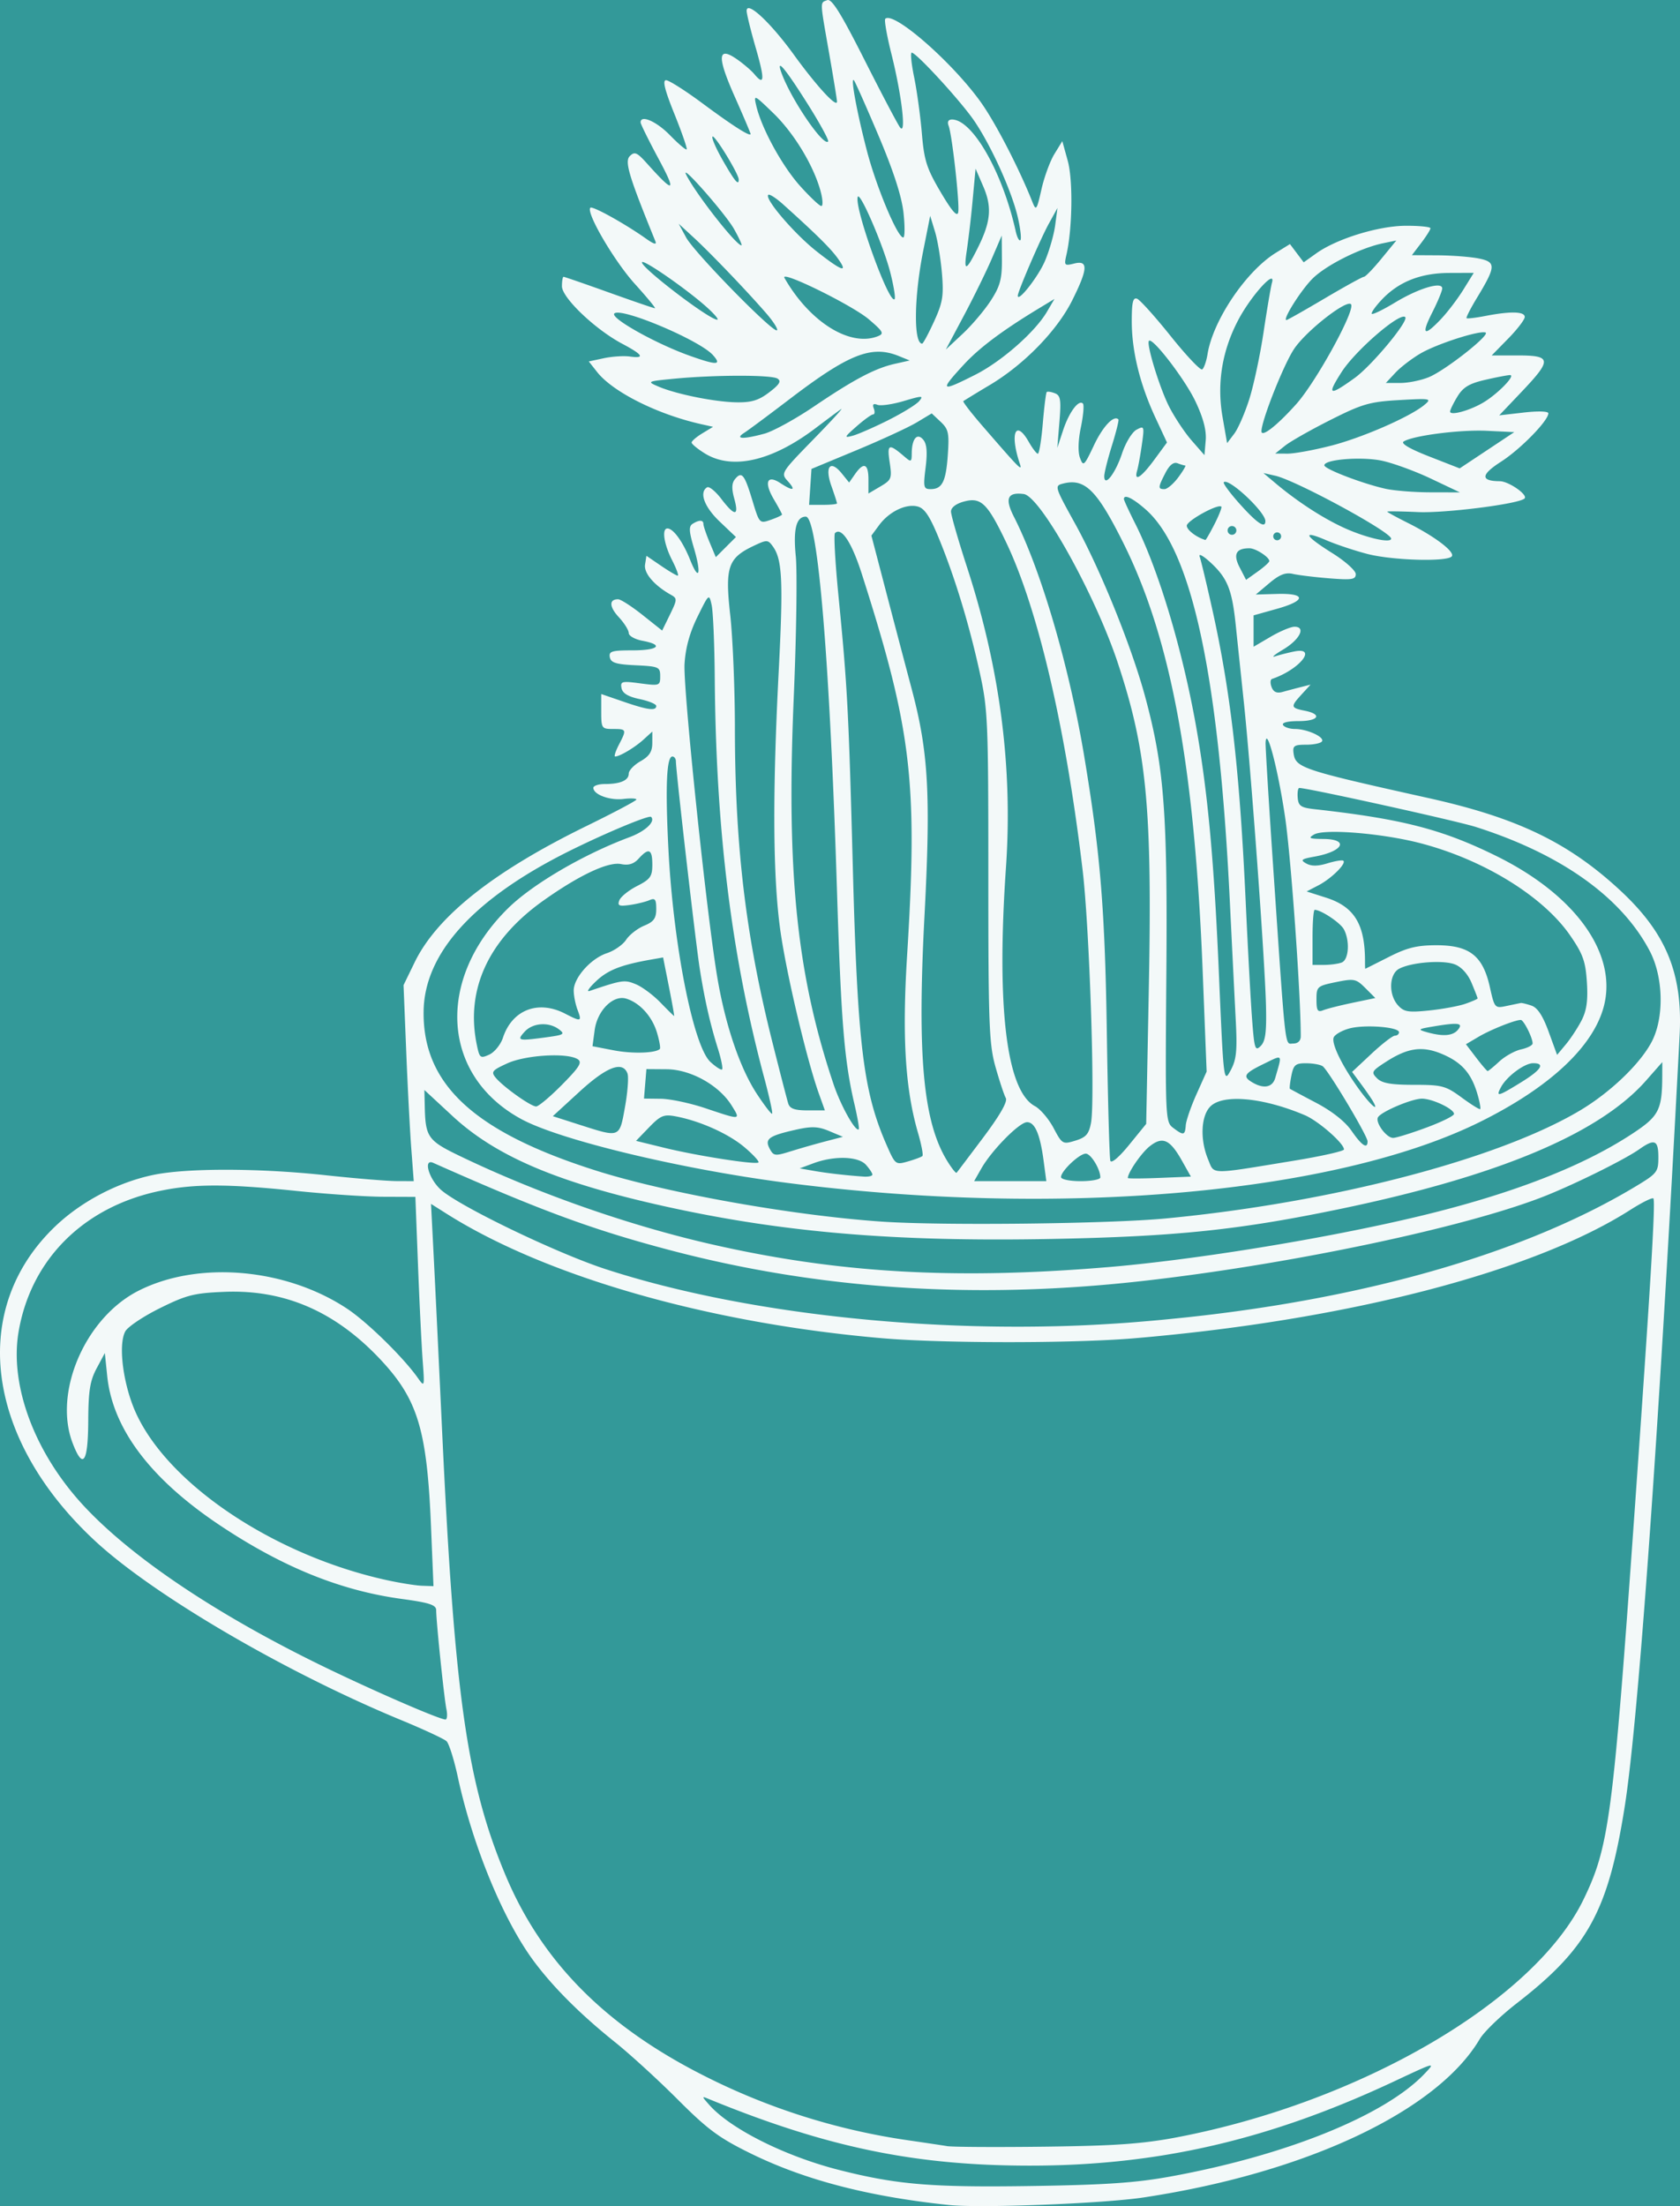 <svg xmlns="http://www.w3.org/2000/svg" xml:space="preserve" width="427.492" height="561.064" viewBox="0 0 113.107 148.448">
  <rect width="100%" height="100%" fill="#399"/>
  <path d="M150.22 235.89c-5.42-.567-9.707-1.681-13.36-3.474-2.118-1.039-2.89-1.61-4.895-3.618-1.31-1.312-3.215-3.053-4.234-3.869-2.293-1.836-4.117-3.65-5.428-5.399-2.065-2.752-4.146-7.778-5.155-12.451-.252-1.164-.593-2.244-.758-2.4-.165-.155-1.55-.8-3.079-1.43-7.804-3.226-16.662-8.41-20.584-12.047-7.418-6.88-8.508-15.654-2.635-21.21 1.74-1.645 4.158-2.91 6.518-3.41 2.261-.48 7.156-.473 11.674.016 1.965.212 4.096.388 4.736.391l1.163.005-.165-2.182c-.091-1.201-.246-4.17-.344-6.596l-.178-4.413.75-1.54c1.504-3.091 5.302-6.102 11.552-9.159 1.848-.903 3.366-1.707 3.374-1.787.008-.08-.389-.099-.881-.04-.923.107-2.015-.3-2.015-.75 0-.14.347-.256.772-.256 1.047 0 1.61-.245 1.61-.702 0-.21.356-.583.791-.831.596-.339.793-.643.794-1.225l.002-.773-.595.542c-.585.532-1.6 1.137-1.908 1.137-.086 0 .025-.35.247-.78.539-1.041.527-1.072-.39-1.072-.763 0-.793-.045-.793-1.176v-1.176l1.496.514c1.634.563 2.208.637 2.208.288 0-.124-.505-.333-1.121-.463-.777-.164-1.15-.39-1.218-.737-.087-.455.024-.484 1.254-.32 1.309.173 1.35.158 1.35-.48 0-.622-.09-.662-1.652-.737-1.324-.063-1.668-.17-1.739-.541-.076-.4.131-.463 1.519-.463 1.758 0 2.148-.369.68-.644-.509-.096-.925-.33-.925-.52s-.3-.67-.666-1.065c-.653-.704-.672-1.214-.046-1.208.173.002.91.476 1.638 1.054l1.323 1.051.525-1.075c.495-1.013.498-1.09.064-1.332-1.119-.627-1.83-1.456-1.74-2.03l.092-.593.978.667c.538.367 1.047.668 1.13.668.084 0-.089-.472-.383-1.048-.55-1.08-.704-2.127-.31-2.127.394 0 1.041.893 1.523 2.101.61 1.533.783.978.252-.81-.327-1.101-.344-1.436-.082-1.602.439-.278.729-.273.729.014 0 .127.187.681.417 1.23l.417.998.677-.677.678-.677-1.095-1.042c-1.036-.985-1.396-1.964-.847-2.303.136-.084.567.266.957.778.906 1.188 1.204 1.183.874-.013-.187-.677-.173-1.05.05-1.32.454-.546.636-.324 1.167 1.432.474 1.565.482 1.573 1.237 1.31.417-.146.76-.306.76-.356 0-.05-.248-.511-.55-1.024-.676-1.144-.463-1.683.432-1.096.869.569 1.086.514.505-.129-.481-.531-.457-.571 1.745-2.828 1.228-1.259 2.054-2.163 1.836-2.01-.218.153-.992.73-1.72 1.28-2.927 2.217-5.61 2.827-7.443 1.695-.49-.303-.891-.633-.891-.733 0-.1.325-.378.722-.62l.721-.437-.787-.176c-2.947-.658-5.96-2.167-7.02-3.514l-.56-.71 1.015-.217c.558-.119 1.342-.17 1.742-.115 1.052.147.898-.114-.508-.86-1.823-.967-4.056-3.097-4.056-3.868 0-.349.05-.635.11-.635s1.44.476 3.065 1.059c1.625.582 3.014 1.058 3.087 1.058.072 0-.538-.74-1.358-1.646-1.392-1.54-3.302-4.807-2.99-5.118.14-.141 2.34 1.08 3.756 2.085.525.372.726.426.62.167-1.79-4.393-2.083-5.365-1.72-5.728.323-.323.483-.254 1.16.5 1.838 2.05 2.008 1.977.771-.326-.66-1.23-1.203-2.327-1.205-2.436-.012-.545 1.062-.08 1.975.855.566.58 1.072 1.01 1.126.957.053-.054-.317-1.123-.822-2.377-.653-1.618-.817-2.279-.566-2.279.194 0 1.298.7 2.453 1.557 2.052 1.521 3.238 2.275 3.238 2.058 0-.06-.488-1.207-1.084-2.55-1.2-2.701-1.134-3.402.227-2.433.424.302.924.734 1.111.959.684.824.71.362.103-1.738-.342-1.18-.622-2.315-.622-2.521 0-.712 1.597.77 3.176 2.948 1.538 2.122 2.912 3.613 2.907 3.155-.001-.134-.24-1.598-.53-3.253-.63-3.598-.621-3.38-.127-3.57.301-.116.916.87 2.502 4.006 1.156 2.288 2.236 4.339 2.4 4.557.436.581.112-2.181-.58-4.94-.306-1.222-.493-2.286-.415-2.365.544-.544 4.492 2.897 6.43 5.604.987 1.38 2.572 4.443 3.48 6.728.243.61.29.542.606-.859.189-.836.582-1.907.874-2.38l.53-.862.366 1.323c.36 1.3.313 4.57-.088 6.322-.166.723-.137.756.524.59.958-.24.926.356-.136 2.48-1.014 2.03-3.23 4.307-5.532 5.685a89.504 89.504 0 0 0-1.798 1.092c-.052.04.504.764 1.235 1.61 2.584 2.985 2.755 3.157 2.565 2.594-.685-2.038-.279-3.014.607-1.457.248.436.523.793.61.794.088 0 .237-.911.332-2.027.094-1.116.213-2.072.265-2.123.052-.052.298-.016.546.08.385.147.431.434.31 1.924l-.144 1.75.39-1.18c.4-1.214 1.048-2.087 1.334-1.801.089.089.028.805-.135 1.59-.185.888-.207 1.671-.06 2.068.221.6.279.548.941-.853.601-1.27 1.336-2.046 1.645-1.737.046.047-.15.834-.434 1.75-.286.916-.519 1.849-.519 2.072 0 .78.747-.176 1.198-1.534.24-.722.676-1.435.975-1.595.52-.279.534-.24.36.995-.1.706-.243 1.492-.317 1.747-.233.798.264.488 1.152-.72l.855-1.162-.779-1.672c-1.043-2.241-1.592-4.476-1.592-6.481 0-1.286.08-1.625.36-1.519.196.076 1.214 1.207 2.26 2.514 1.046 1.306 2 2.315 2.12 2.241.118-.073.282-.54.363-1.037.369-2.275 2.594-5.57 4.595-6.808l.952-.588.462.613.463.614.848-.604c1.384-.986 4.192-1.85 6.032-1.856.91-.003 1.653.073 1.653.168 0 .096-.28.542-.624.992l-.624.819 1.748.01c.962.006 2.202.101 2.755.213 1.176.237 1.162.528-.124 2.65-.43.707-.743 1.322-.698 1.366.044.045.617-.023 1.272-.15 1.695-.327 2.645-.303 2.645.068 0 .177-.5.831-1.113 1.455l-1.113 1.135h1.775c2.26 0 2.29.29.253 2.432l-1.521 1.6 1.653-.19c.966-.11 1.654-.089 1.654.053 0 .496-1.882 2.42-3.187 3.256-1.367.877-1.394 1.302-.084 1.312.603.004 1.915.917 1.67 1.162-.364.367-5.338 1-7.194.915-1.13-.051-2.053-.064-2.053-.03 0 .036.625.377 1.39.76 1.8.901 3.158 1.928 2.965 2.24-.24.39-3.987.29-5.693-.153-.85-.22-2.088-.633-2.75-.916-1.679-.72-1.5-.322.384.856.873.546 1.587 1.184 1.587 1.418 0 .363-.261.405-1.786.283-.982-.079-2.083-.213-2.447-.298-.49-.116-.9.044-1.58.616l-.918.773 1.42-.041c1.97-.057 1.985.445.03.994l-1.598.448v2.111l1.148-.672c.631-.37 1.354-.673 1.607-.673.79 0 .353.87-.773 1.538-.58.345-.818.548-.527.452.291-.096.869-.243 1.284-.327 1.598-.322.338 1.232-1.497 1.847-.118.04-.131.288-.03.551.129.335.352.433.743.324.307-.086.856-.231 1.22-.323l.662-.168-.596.65c-.766.837-.752.915.199 1.105 1.214.243.944.701-.413.701-.737 0-1.142.103-1.042.265.09.145.448.264.796.264.82 0 2.006.541 1.825.833-.076.124-.557.226-1.068.226-.81 0-.918.075-.844.592.137.962.6 1.114 9.08 2.998 5.946 1.321 9.381 2.967 12.843 6.153 3.15 2.899 4.283 5.627 4.066 9.792-1.386 26.586-2.771 46.051-3.694 51.902-1.11 7.041-2.482 9.543-7.262 13.245-1.091.846-2.216 1.93-2.499 2.41-2.86 4.852-11.687 9.01-22.636 10.663-2.708.41-10.979.73-13.097.509zm14.885-1.914c7.789-1.416 14.442-4.101 17.122-6.91.777-.813.753-.807-1.984.478-8.432 3.961-15.945 5.7-24.598 5.696-7.727-.004-13.651-1.232-21.564-4.47-.525-.216-.526-.213-.012.37 1.422 1.62 5.112 3.469 8.77 4.396 3.865.979 6.185 1.174 12.806 1.077 5.065-.075 7.133-.214 9.46-.637zm.468-2.644c12.378-2.367 24.046-9.185 27.357-15.985 1.73-3.555 1.987-5.497 3.438-25.995 1.095-15.485 1.429-21.04 1.273-21.195-.074-.074-.772.273-1.552.77-6.56 4.187-19.138 7.439-33.433 8.643-4.108.346-12.884.342-16.933-.006-11.64-1.004-22.61-4.137-29.324-8.375l-1.053-.665.174 3.403c.096 1.871.354 7.212.572 11.869.837 17.849 1.67 23.69 4.264 29.887 2.421 5.784 6.667 10.095 13.238 13.44a44.434 44.434 0 0 0 13.849 4.408c1.091.157 2.282.335 2.646.396.363.061 3.34.078 6.614.037 4.725-.058 6.555-.189 8.87-.632zm-49.193-28.817c-.157-.772-.687-5.903-.687-6.65 0-.356-.453-.505-2.315-.758-4.122-.562-8.008-2.133-12.228-4.942-4.679-3.115-7.237-6.499-7.605-10.057l-.16-1.548-.552 1.03c-.445.83-.555 1.517-.565 3.526-.015 2.842-.356 3.327-1.054 1.498-1.305-3.418.851-8.416 4.417-10.235 4.02-2.05 9.933-1.545 14.074 1.203 1.348.895 3.76 3.255 4.745 4.642.463.654.467.64.331-1.19-.075-1.02-.217-3.907-.313-6.417l-.176-4.564-2.144-.008c-1.18-.004-3.81-.18-5.848-.391-4.7-.487-6.937-.486-9.256.006-5.105 1.08-8.633 4.61-9.465 9.463-.615 3.593 1.062 8.11 4.327 11.655 3.12 3.385 8.585 7.103 15.452 10.511 3.34 1.658 8.389 3.875 8.951 3.932.12.012.153-.306.071-.706zm-1.036-12.303c-.27-6.492-.89-8.539-3.407-11.22-3.028-3.226-6.446-4.71-10.482-4.55-2.063.083-2.56.208-4.362 1.099-1.118.553-2.168 1.257-2.333 1.565-.5.933-.126 3.684.756 5.568 2.253 4.816 9.35 9.52 16.842 11.165.888.195 1.961.367 2.384.381l.769.027zm46.915-13.695c14.012-1.043 26.057-4.274 34.198-9.174 1.438-.866 1.521-.972 1.521-1.955 0-1.162-.253-1.27-1.282-.543-.931.657-4.01 2.194-6.136 3.063-5.203 2.125-17.371 4.703-27.507 5.826-11.129 1.234-21.622.538-31.615-2.096-5.224-1.377-8.738-2.672-15.944-5.876-.678-.301-.314 1.036.485 1.782 1.166 1.09 7.81 4.295 11.147 5.378 9.583 3.112 23.074 4.493 35.133 3.595zm-1.455-3.727c5.935-.49 14.822-1.939 21.035-3.427 6.233-1.494 11.004-3.338 14.386-5.562 1.795-1.18 2.007-1.593 2.015-3.921l.003-.897-1.093 1.241c-3.14 3.568-9.94 6.424-20.544 8.63-6.865 1.427-11.11 1.869-19.506 2.03-10.526.202-18.096-.439-26.061-2.206-7.173-1.592-11.32-3.357-14.238-6.057l-1.902-1.761.026 1.149c.047 2.02.22 2.263 2.355 3.29 5.213 2.51 11.37 4.67 16.934 5.94 8.483 1.939 16.35 2.397 26.59 1.55zm3.993-3.285c11.178-1.063 22.363-3.974 27.89-7.258 2.05-1.219 4.048-3.128 4.836-4.62.855-1.62.8-4.347-.121-6.11-1.895-3.626-5.975-6.534-11.727-8.36-1.3-.412-11.3-2.62-11.87-2.62-.09 0-.138.294-.109.653.046.556.215.672 1.122.773 5.9.656 8.6 1.351 12.264 3.159 5.347 2.637 8.168 6.604 7.215 10.144-.73 2.711-3.677 5.446-8.357 7.756-9.792 4.831-28.35 6.452-46.7 4.078-7.083-.917-15.222-2.873-17.819-4.284-5.377-2.92-5.778-9.39-.88-14.193 1.654-1.622 5.079-3.624 8.165-4.773 1.068-.398 1.769-1.055 1.457-1.367-.14-.14-3.167 1.127-5.593 2.34-6.361 3.181-9.667 6.832-9.723 10.735-.07 4.926 3.407 8.132 11.64 10.736 4.78 1.512 13.212 3.013 19.236 3.425 4.02.275 15.254.149 19.074-.214zm-8.203-3.844c-.241-1.82-.587-2.635-1.12-2.635-.517 0-2.382 1.89-3.085 3.128l-.478.84h4.86zm3.813 1.082c0-.56-.637-1.6-.98-1.6-.428 0-1.666 1.17-1.666 1.575 0 .156.58.277 1.323.277.728 0 1.323-.114 1.323-.252zm5.5-1.116c-.812-1.443-1.303-1.666-2.17-.984-.558.439-1.475 1.767-1.478 2.14 0 .044.954.04 2.122-.007l2.123-.086zm-20.846.925c0-.097-.197-.395-.437-.661-.52-.573-2.132-.62-3.531-.1l-.926.344.926.162c.9.159 2.159.304 3.373.39.328.024.595-.037.595-.135zm7.47-2.503c1.121-1.496 1.644-2.41 1.512-2.646-.111-.199-.421-1.135-.69-2.081-.437-1.547-.486-2.838-.486-12.833 0-10.585-.029-11.241-.602-13.83-.72-3.252-1.679-6.379-2.757-8.991-.598-1.448-.944-1.958-1.41-2.074-.784-.197-1.914.353-2.584 1.257l-.52.704.958 3.662a2103.33 2103.33 0 0 0 1.767 6.705c1.117 4.204 1.277 7.06.85 15.213-.497 9.46-.088 13.873 1.53 16.5.3.49.585.847.632.794.047-.053.856-1.124 1.8-2.38zm20.907 1.57c1.855-.304 3.373-.645 3.373-.759 0-.41-1.725-1.919-2.637-2.305-2.815-1.193-5.505-1.44-6.358-.587-.638.637-.706 2.24-.152 3.566.434 1.039-.007 1.032 5.774.085zm-36.976-.897c-1.073-.913-3.007-1.782-4.652-2.089-.79-.148-1.014-.055-1.783.74l-.88.91 1.907.467c2.212.542 6.141 1.154 6.335.987.072-.063-.344-.52-.927-1.015zm11.967.58c.067-.066-.068-.772-.3-1.568-.857-2.948-1.072-6.444-.733-11.894.73-11.707.316-15.198-3.044-25.697-.683-2.136-1.376-3.189-1.81-2.754-.09.09.016 1.99.236 4.224.601 6.11.686 7.72.968 18.347.313 11.821.7 15.01 2.26 18.575.595 1.358.614 1.373 1.452 1.132.468-.134.905-.298.971-.364zm15.24-11.104c.24-12.281-.13-16.184-2.088-22.082-1.531-4.61-5.215-11.216-6.333-11.359-1.094-.14-1.285.301-.66 1.527 1.818 3.562 3.723 10.052 4.737 16.136 1.086 6.51 1.397 10.322 1.521 18.653.068 4.51.174 8.357.236 8.547.067.204.58-.229 1.263-1.067l1.15-1.412zm-21.783 10.123 1.191-.31-.925-.388c-.75-.314-1.176-.33-2.25-.089-1.822.411-2.108.619-1.756 1.277.264.493.36.505 1.417.175a62.112 62.112 0 0 1 2.323-.665zm17.895-1.257c.281-1.498-.103-13.075-.563-16.971-1.13-9.56-3.01-17.614-5.158-22.098-1.264-2.636-1.688-3.043-2.847-2.728-.524.143-.86.403-.86.667 0 .237.488 1.93 1.084 3.762 2.213 6.798 3.08 13.474 2.618 20.17-.65 9.423.033 15.056 1.949 16.081.364.195.93.858 1.255 1.472.578 1.089.615 1.11 1.47.848.717-.22.909-.44 1.052-1.203zm18.618 1.255c0-.372-2.647-4.798-3.025-5.06-.156-.106-.654-.196-1.11-.198-.717-.004-.848.107-.993.832-.092.46-.137.859-.1.887.038.027.834.453 1.769.945 1.07.563 1.952 1.26 2.38 1.882.688.995 1.079 1.253 1.079.712zm3.954-.927c1.027-.38 1.867-.794 1.867-.92 0-.337-1.471-1.034-2.17-1.028-.683.007-2.71.864-2.946 1.247-.21.338.56 1.393 1.015 1.393.201 0 1.207-.311 2.234-.692zm-53.946-1.4c.18-1.004.253-2.016.164-2.248-.328-.856-1.394-.45-3.226 1.228l-1.8 1.65 1.828.586c2.714.868 2.657.89 3.034-1.215zm37.752 1.246c.024-.32.35-1.265.725-2.099l.68-1.517-.265-6.723c-.548-13.877-2.141-22.452-5.369-28.9-1.763-3.52-2.57-4.312-4.02-3.948-.6.15-.586.194.797 2.697 1.714 3.102 3.823 8.317 4.733 11.703 1.268 4.716 1.498 7.753 1.412 18.633-.077 9.652-.065 9.926.45 10.317.708.538.806.519.857-.163zm-22.302-1.405c-.688-2.941-.9-5.522-1.176-14.285-.49-15.643-1.292-25.268-2.103-25.268-.64 0-.856.85-.675 2.659.104 1.032.041 5.351-.14 9.597-.498 11.724.216 18.612 2.691 25.96.485 1.437 1.483 3.213 1.69 3.006.046-.046-.083-.797-.287-1.669zm-8.274.068c-.845-1.361-2.756-2.426-4.376-2.437l-1.36-.01-.081.992-.082.992 1.14.013c.627.007 1.974.293 2.993.635 2.415.811 2.387.814 1.767-.185zm2.19-1.881c-2.208-8.265-3.245-16.646-3.325-26.892-.018-2.256-.111-4.458-.208-4.895-.173-.786-.182-.78-.951.78-.526 1.067-.809 2.092-.875 3.176-.102 1.671 1.509 17.05 2.22 21.18.548 3.191 1.525 6.046 2.656 7.764.512.777.971 1.373 1.02 1.322.05-.05-.191-1.146-.536-2.435zm3.687 1.088c-.82-2.286-2.193-8.098-2.597-10.992-.5-3.58-.535-9.138-.111-17.385.314-6.12.246-7.576-.396-8.454-.331-.454-.394-.455-1.304-.024-1.715.814-1.92 1.426-1.562 4.649.171 1.537.312 4.933.314 7.545.005 7.999.724 14.039 2.528 21.21.505 2.007.983 3.857 1.063 4.112.11.349.433.463 1.307.463h1.16zm44.352.082c-.404-1.41-1.03-2.148-2.29-2.705-1.391-.616-2.382-.492-3.898.489-.954.617-.994.692-.585 1.1.333.332.934.438 2.485.438 1.89 0 2.135.066 3.212.857.641.47 1.202.82 1.247.776.044-.044-.033-.474-.171-.955zm-61.644-.687c1.182-1.197 1.374-1.51 1.05-1.716-.708-.448-3.49-.285-4.728.277-1.028.467-1.116.573-.794.964.51.619 2.366 1.94 2.726 1.94.165 0 .951-.66 1.746-1.465zm54.604 1.134c-.102-.182-.463-.705-.8-1.162l-.615-.832 1.303-1.219c.717-.67 1.428-1.219 1.58-1.219.151 0 .276-.104.276-.23 0-.358-2.334-.534-3.351-.253-.502.138-.973.411-1.048.606-.162.422.592 1.954 1.73 3.515.76 1.043 1.354 1.552.925.794zm9.942-1.28c1.384-.851 1.672-1.3.833-1.3-.583 0-1.778.888-2.163 1.608-.364.68-.224.648 1.33-.308zm-16.53-.308c.478-1.66.54-1.585-.777-.945-1.323.643-1.446.848-.747 1.255.759.442 1.342.323 1.524-.31zm-2.66-3.902c-.072-1.383-.253-5.014-.402-8.07-.74-15.146-2.552-23.55-5.663-26.283-.874-.767-1.464-1.048-1.464-.697 0 .077.343.821.763 1.654 1.572 3.116 3.187 8.502 4.104 13.684.779 4.407 1.2 8.955 1.524 16.489.32 7.427.327 7.484.796 6.614.39-.726.45-1.312.342-3.391zm-34.862 1.935c-.526-1.68-.889-3.275-1.223-5.379-.27-1.692-1.606-13.304-1.606-13.953 0-.182-.107-.33-.238-.33-.391 0-.479 2.028-.267 6.217.325 6.425 1.673 13.264 2.827 14.333.369.342.724.569.788.504.065-.065-.061-.691-.28-1.392zm52.608.86c.383-.356 1.044-.722 1.469-.816.425-.093.772-.273.772-.4 0-.387-.601-1.58-.796-1.58-.39 0-2.023.651-2.837 1.131l-.856.504.689.903c.378.496.727.902.775.902.048 0 .4-.29.784-.645zm-67.08-1.605c.62-1.874 2.371-2.55 4.183-1.614 1.081.56 1.141.542.838-.255-.142-.373-.258-.96-.258-1.303 0-.857 1.155-2.155 2.236-2.512.493-.162 1.075-.569 1.294-.903.219-.334.764-.76 1.212-.945.652-.27.814-.494.814-1.127 0-.652-.08-.755-.463-.589-.254.11-.851.255-1.326.322-.719.101-.834.049-.694-.316.092-.24.629-.673 1.193-.96.895-.457 1.026-.642 1.026-1.445 0-1.044-.24-1.15-.915-.404-.331.366-.678.475-1.191.372-.862-.172-2.806.74-5.22 2.452-3.697 2.62-5.254 5.973-4.496 9.68.189.925.238.965.844.689.354-.162.77-.675.924-1.142zm10.56.765c.06-.055-.027-.554-.194-1.11-.326-1.087-1.158-2.003-2.071-2.28-.878-.265-1.945.8-2.122 2.12l-.145 1.083 1.418.274c1.252.242 2.803.199 3.114-.087zm62.06-1.93c.34-.665.434-1.339.356-2.565-.09-1.402-.265-1.894-1.121-3.137-1.813-2.632-5.8-5.093-10.06-6.209-2.562-.671-6.492-.995-7.185-.593-.423.246-.326.293.622.3 1.76.012 1.352.837-.587 1.187-.904.163-.982.228-.56.465.343.191.778.187 1.435-.015.518-.159.997-.234 1.064-.167.2.2-.826 1.206-1.682 1.65l-.794.413 1.315.42c1.905.61 2.625 1.8 2.614 4.323-.001.255.007.462.019.46.011-.002.722-.36 1.58-.794 1.238-.628 1.899-.79 3.22-.79 2.212 0 3.114.705 3.583 2.798.322 1.442.334 1.456 1.141 1.285.449-.095.875-.183.948-.196.073-.013.396.067.719.176.405.139.761.68 1.154 1.757l.568 1.558.594-.713c.327-.392.802-1.118 1.057-1.613zm-21.25-1.01c-.076-3.086-1.005-15.799-1.489-20.385-.212-2.01-.46-4.364-.55-5.231-.243-2.323-.55-3.102-1.618-4.11-.528-.499-.892-.713-.809-.475.084.237.455 1.785.825 3.44 1.26 5.632 1.866 10.902 2.276 19.808.144 3.129.337 6.682.43 7.895.152 1.999.206 2.167.58 1.794.321-.322.4-.928.355-2.736zm2.341 2.082c0-2.847-.655-12.021-1.051-14.723-.473-3.222-1.264-6.245-1.316-5.027-.012.29.221 4.1.518 8.466.86 12.63.763 11.774 1.342 11.774.317 0 .507-.183.507-.49zm-50.703.057c1.093-.15 1.177-.207.764-.52-.683-.52-1.77-.444-2.316.16-.553.61-.447.634 1.552.36zm61.286-.493c.385-.463.027-.507-1.72-.212-.962.163-.998.196-.396.368 1.096.312 1.769.263 2.116-.156zm-53.121-2.897-.392-1.97-.826.145c-2.014.357-2.887.7-3.68 1.447-.468.44-.672.74-.454.666 2.213-.748 2.364-.77 3.127-.454.425.176 1.169.73 1.653 1.229.484.5.9.908.922.908.023 0-.134-.887-.35-1.97zm46.04 1.078 1.519-.316-.67-.67c-.628-.627-.754-.653-1.982-.402-1.262.26-1.31.302-1.31 1.171 0 .753.076.872.462.718.255-.102 1.147-.327 1.982-.5zm7.585.069c.45-.157.82-.32.82-.36 0-.04-.183-.51-.405-1.042-.25-.597-.68-1.075-1.125-1.247-.805-.312-2.933-.146-3.755.294-.68.364-.721 1.742-.074 2.46.4.442.688.49 2.091.347.895-.092 1.997-.295 2.448-.452zm-8.33-2.776c.48-.184.562-1.456.146-2.235-.236-.441-1.538-1.309-1.964-1.309-.08 0-.145.834-.145 1.852v1.853h.772c.425 0 .96-.073 1.19-.161zm-4.874-27.014c0-.264-.91-.854-1.323-.859-.917-.01-1.132.4-.674 1.285l.433.839.782-.557c.43-.306.782-.625.782-.708zm-3.69-2.484c.303-.597.511-1.125.461-1.175-.216-.216-2.327.944-2.327 1.28 0 .286.647.782 1.251.96.034.01.31-.47.614-1.065zm4.484.819a.265.265 0 0 0-.264-.265.265.265 0 0 0-.265.265.265.265 0 0 0 .53 0zm7.408.156c0-.445-6.401-3.918-7.805-4.234l-.794-.179.794.668c1.628 1.37 3.516 2.567 5.042 3.195 1.403.576 2.763.847 2.763.55zm-10.465-.708a.295.295 0 0 0-.405-.096.295.295 0 0 0-.096.406c.085.138.268.18.406.096a.295.295 0 0 0 .095-.406zm1.999-.47c0-.62-2.48-2.936-2.8-2.616-.07.069.425.737 1.097 1.485 1.155 1.285 1.703 1.648 1.703 1.13zm-28.84-1.194c0-.054-.172-.587-.383-1.183-.46-1.306-.063-1.777.702-.833l.497.614.4-.572c.584-.833.9-.703.9.368v.941l.802-.473c.753-.444.79-.542.625-1.64-.185-1.235-.06-1.278 1.021-.349.423.363.464.343.467-.238.006-.991.365-1.413.778-.916.238.287.284.838.156 1.865-.166 1.33-.137 1.457.334 1.457.783 0 1.036-.504 1.161-2.315.101-1.459.044-1.72-.485-2.217l-.599-.563-1.005.603c-.553.332-2.374 1.173-4.048 1.869l-3.043 1.264-.08 1.209-.08 1.208h.94c.517 0 .94-.044.94-.099zm39.988-1.664c-1.071-.508-2.56-1.051-3.307-1.208-1.377-.288-3.872-.089-3.872.31 0 .247 2.531 1.22 4.1 1.575.583.132 1.952.241 3.043.243l1.985.004zm-17.01-.089c.322-.436.533-.794.467-.794-.065 0-.299-.069-.519-.153-.265-.102-.54.116-.815.648-.504.975-.512 1.093-.068 1.093.191 0 .611-.357.934-.794zm20.788-3.13c-1.807-.088-4.966.316-5.615.718-.214.132.406.496 1.718 1.008l2.052.802 1.838-1.22 1.837-1.22zm-19.635-1.98c-.695-1.47-2.882-4.32-3.127-4.076-.196.196.706 3.146 1.35 4.418.366.72 1.051 1.752 1.524 2.292l.86.983.084-.99c.057-.678-.16-1.506-.69-2.627zm9.098 2.99c2.127-.543 5.366-1.956 6.326-2.762.502-.42.412-.437-1.701-.316-1.992.114-2.49.257-4.63 1.335-1.32.664-2.698 1.445-3.061 1.735l-.662.529.818.006c.45.003 1.76-.234 2.91-.528zm-5.463-3.171c.297-.946.727-2.97.955-4.498.23-1.528.482-3.017.563-3.308.27-.971-1.391.856-2.253 2.477-1.104 2.076-1.469 4.298-1.077 6.549l.308 1.771.482-.636c.265-.35.725-1.41 1.022-2.355zm-32.66 2.355c.581-.157 2.08-.978 3.33-1.823 2.717-1.837 4.124-2.579 5.463-2.88l.996-.224-.745-.302c-1.83-.741-3.36-.136-7.36 2.915-1.4 1.068-2.77 2.085-3.042 2.258-.657.419-.07.443 1.357.056zm8.349-.913c.954-.478 1.89-1.055 2.078-1.282.31-.374.213-.374-1.034-.004-.757.225-1.557.34-1.777.256-.278-.107-.353-.032-.246.246.084.22.063.4-.047.4s-.612.363-1.116.806c-.835.735-.858.79-.255.627.364-.099 1.443-.57 2.397-1.048zm27.48-1.098c1.295-1.453 3.877-6.124 3.685-6.668-.166-.473-2.984 1.701-3.839 2.963-.695 1.026-2.206 4.828-2.206 5.554 0 .438 1.066-.397 2.36-1.849zm12.594-.097c.967-.58 2.185-1.835 1.781-1.835-.16 0-.911.143-1.67.319-1.077.248-1.488.495-1.871 1.124-.27.443-.492.898-.493 1.01 0 .299 1.334-.067 2.253-.618zm-48.091-.678c.694-.53.826-.75.554-.922-.41-.26-4.236-.254-6.972.01-1.804.174-1.832.187-1.058.52 1.19.514 3.802 1.043 5.266 1.066 1.015.017 1.498-.13 2.21-.674zm39.402-.955c1.154-.828 3.669-3.85 3.415-4.104-.35-.35-3.35 2.24-4.285 3.698-1.005 1.57-.85 1.642.87.406zm-25.53-.227c1.77-.894 4.023-2.872 4.823-4.236l.507-.863-1.036.627c-2.467 1.493-4.021 2.656-5.071 3.795-1.653 1.792-1.572 1.863.778.677zm30.549.158c1.123-.469 4.17-2.873 3.8-2.998-.439-.147-3.257.76-4.368 1.405-.582.339-1.347.925-1.7 1.303l-.641.686h.98c.54 0 1.408-.178 1.929-.396zm-48.218-1.485c-.91-1.008-6.194-3.233-6.633-2.793-.3.298 2.785 2.028 5.067 2.84 1.843.657 2.191.646 1.566-.047zm18.711-3.66c.63-.974.759-1.453.75-2.779l-.011-1.602-.673 1.565c-.37.86-1.217 2.587-1.882 3.836l-1.21 2.272 1.133-1.058c.623-.582 1.475-1.588 1.893-2.235zm-3.822 1.41c.587-1.28.66-1.729.534-3.241-.08-.966-.291-2.232-.469-2.814l-.323-1.059-.474 2.382c-.618 3.102-.65 6.217-.066 6.217.065 0 .424-.668.798-1.485zm-3.783.988c.44-.173.373-.302-.593-1.13-1.123-.96-6.019-3.363-5.692-2.793 1.7 2.968 4.41 4.66 6.285 3.923zm-7.513-1.544c-1.293-1.491-3.746-4.052-4.888-5.102l-1.006-.926.501.926c.554 1.022 5.893 6.471 6.119 6.245.078-.078-.249-.593-.726-1.143zm45.429.388c.448-.473 1.127-1.366 1.51-1.985l.696-1.124-1.657.006c-1.93.007-3.405.594-4.548 1.81-.426.453-.722.877-.658.94.064.065.77-.279 1.568-.762 1.587-.96 3.172-1.434 3.172-.948 0 .162-.3.886-.666 1.609-.77 1.52-.573 1.674.583.454zm-49.526-.884c-1.377-1.21-4.109-3.1-4.26-2.948-.237.237 4.495 3.864 5.053 3.873.146.003-.211-.413-.793-.925zm41.695-.505c1.355-.8 2.544-1.456 2.643-1.456.1 0 .63-.549 1.18-1.22l1.001-1.222-.902.187c-1.49.309-3.756 1.436-4.696 2.336-.77.737-2.099 2.83-1.797 2.83.06 0 1.217-.655 2.571-1.455zm-29.25-1.763c-.459-1.797-2.05-5.48-2.187-5.067-.243.729 2.11 7.25 2.481 6.878.075-.074-.058-.89-.293-1.811zm10.41-.738c.298-.692.611-1.782.696-2.421l.154-1.164-.583 1.059c-.566 1.027-2.088 4.558-2.088 4.845 0 .474 1.37-1.27 1.821-2.32zm-13.952-.211c-.485-.67-1.464-1.636-3.675-3.623-.472-.424-.92-.709-.995-.633-.262.263 1.773 2.636 3.264 3.807 1.72 1.35 2.158 1.49 1.406.449zm9.444-.703c.874-1.75.961-2.74.36-4.126l-.515-1.19-.198 2.116a73.563 73.563 0 0 1-.39 3.364c-.229 1.486-.063 1.45.743-.164zm-16.41-1.244c-.579-1.028-3.646-4.517-3.233-3.676.61 1.244 3.363 4.763 3.725 4.763.065 0-.157-.49-.493-1.087zm19.094-.817c-.41-1.756-1.788-4.8-2.932-6.477-.904-1.325-3.894-4.584-4.206-4.584-.098 0-.025.74.161 1.644.186.904.42 2.601.52 3.77.155 1.844.324 2.372 1.267 3.97.757 1.282 1.117 1.695 1.182 1.357.108-.56-.408-5.2-.647-5.824-.102-.265-.018-.419.228-.419 1.38 0 3.408 3.55 4.287 7.506.093.417.236.692.318.61.082-.083.002-.781-.178-1.553zm-7.691-.279c-.123-1.117-.673-2.814-1.694-5.226-.832-1.964-1.574-3.63-1.649-3.704-.236-.23.204 2.157.873 4.731.635 2.443 2.063 5.853 2.452 5.853.11 0 .117-.744.018-1.654zm-5.582-1.455c-.467-1.724-1.787-3.906-3.176-5.25-1.312-1.27-1.337-1.281-1.156-.505.354 1.516 1.74 4.05 2.948 5.395.668.744 1.314 1.352 1.434 1.352.12 0 .098-.446-.05-.992zm-5.512-.794c-.005-.378-1.624-3.025-1.765-2.885-.078.078.237.804.7 1.613.799 1.395 1.07 1.72 1.065 1.272zm4.642-5.079c-1.56-2.472-2.184-3.197-1.734-2.012.684 1.798 2.784 4.864 3.109 4.538.074-.073-.545-1.21-1.375-2.526z" style="fill:#f3f9f9;fill-opacity:1" transform="translate(-86.327 -87.514)"/>
</svg>
